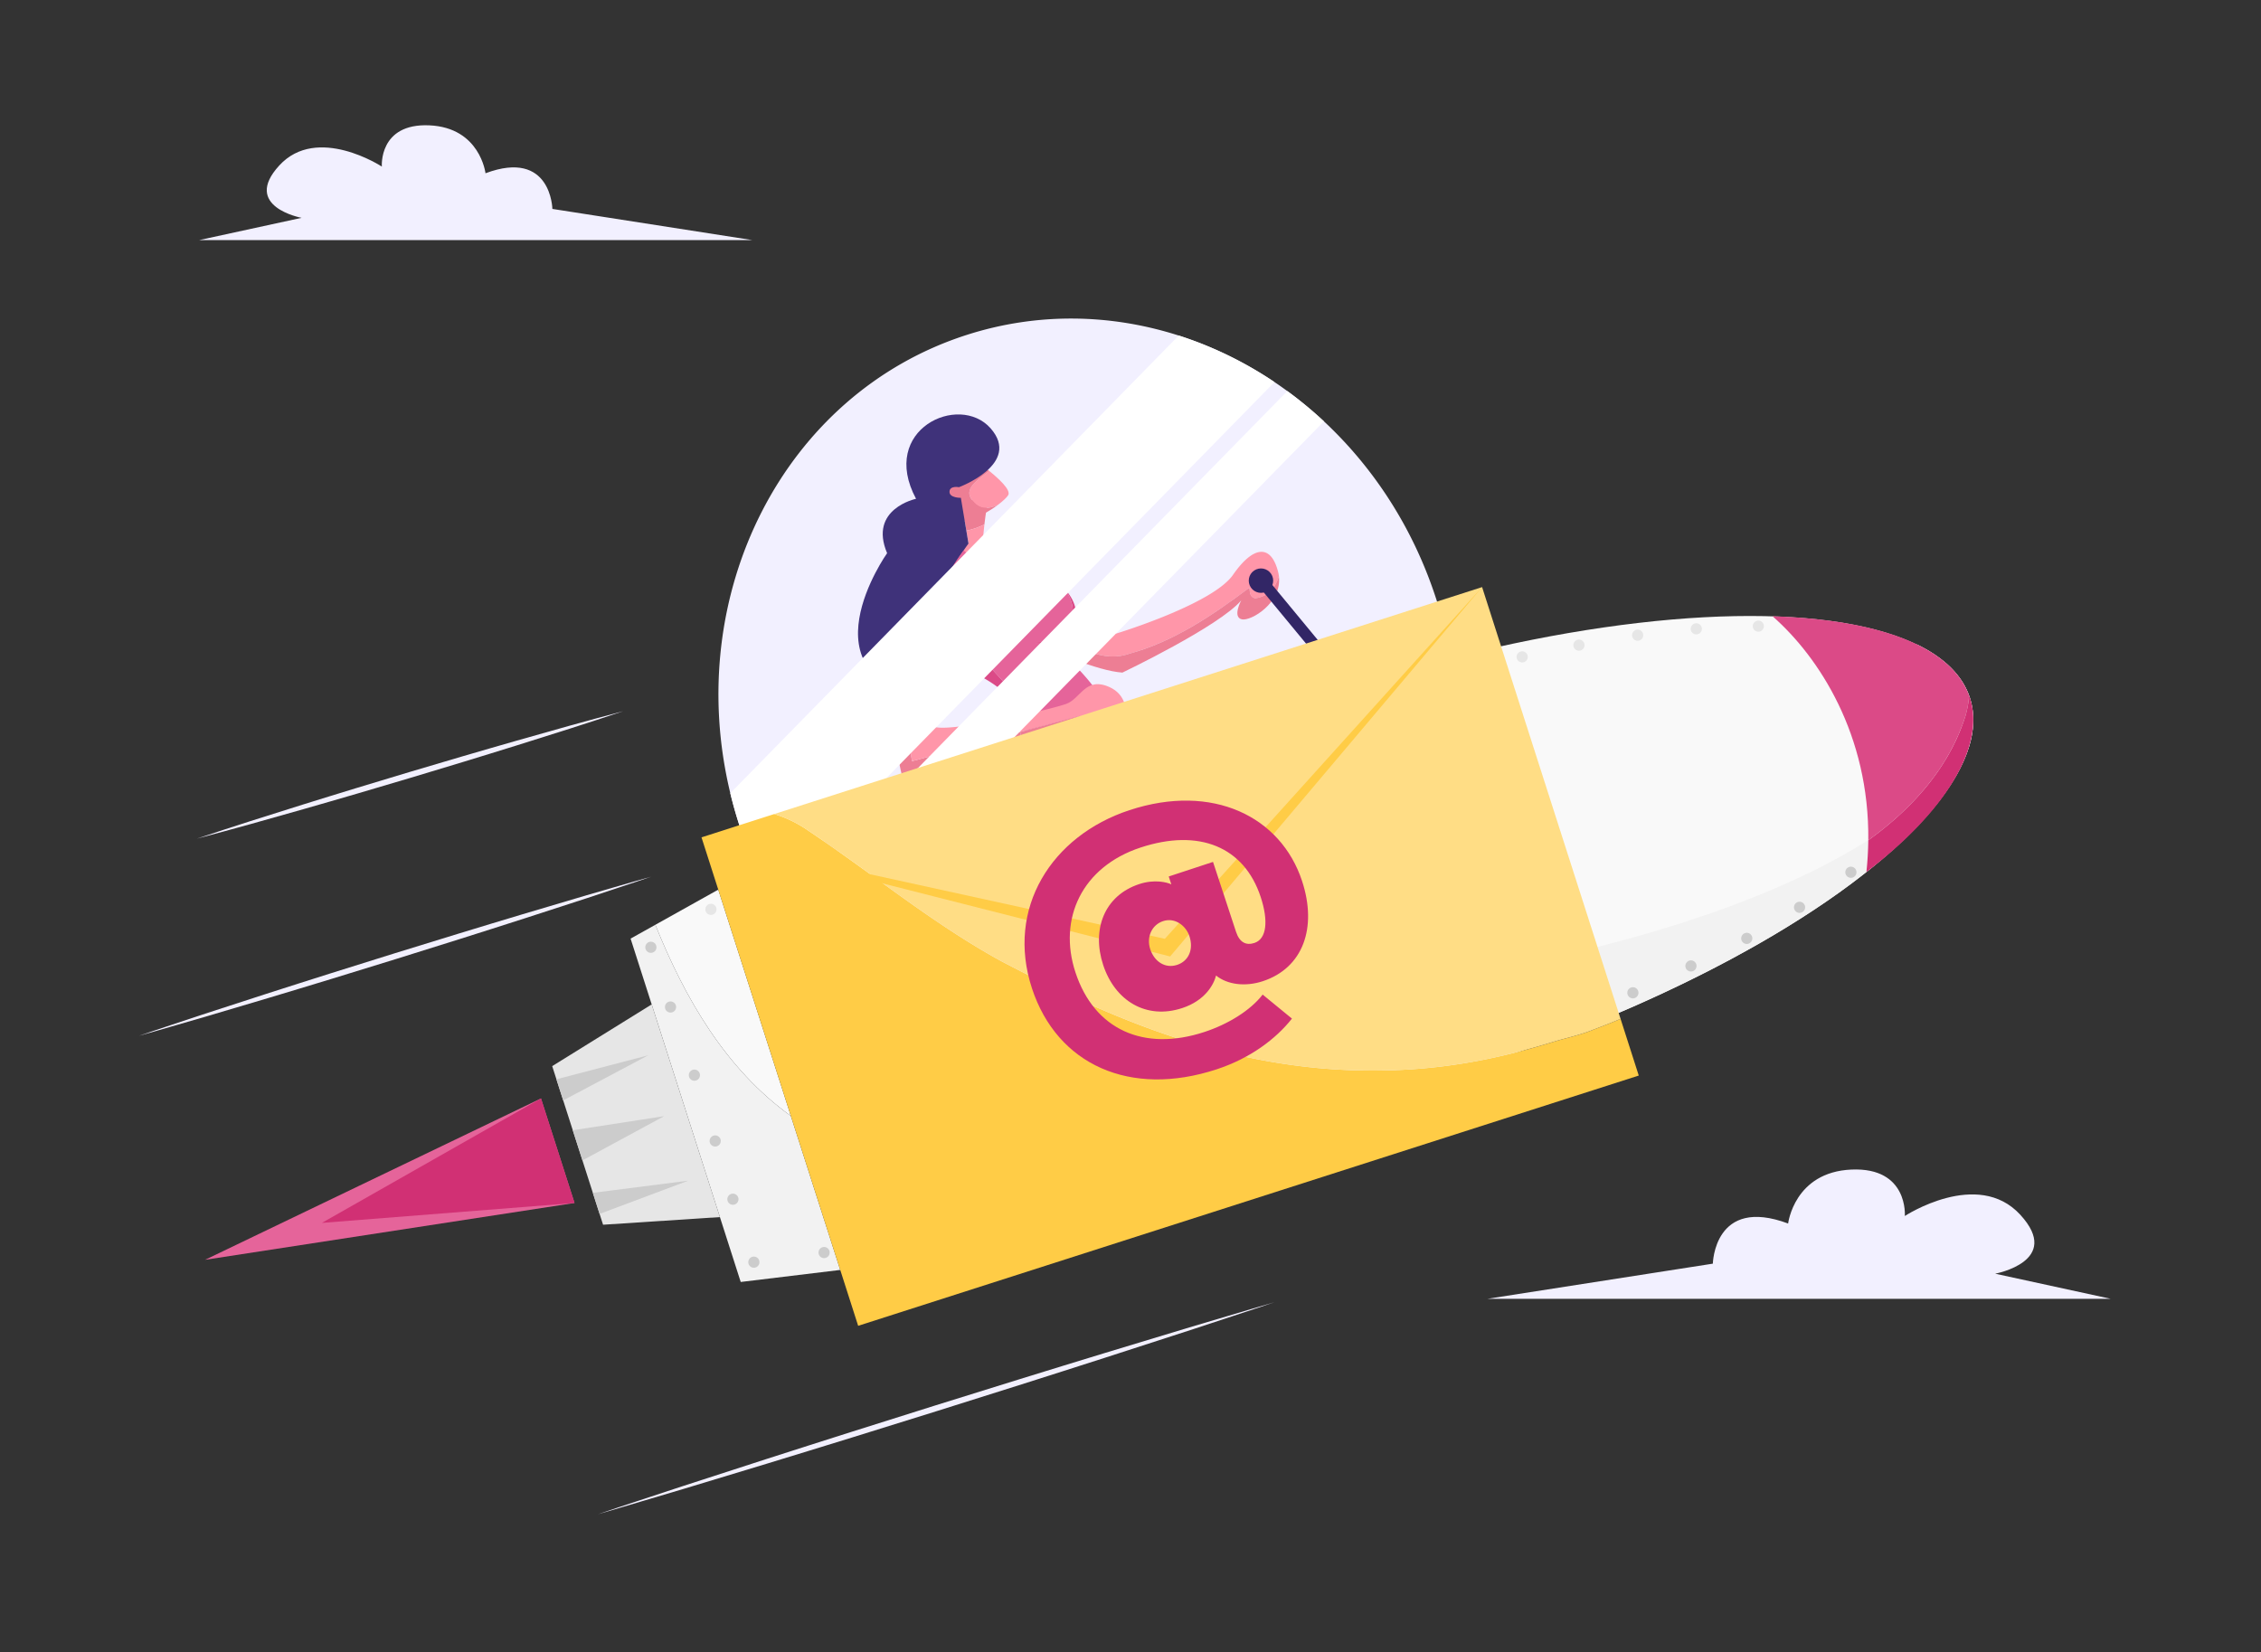 <?xml version="1.0" encoding="utf-8"?>
<svg xmlns="http://www.w3.org/2000/svg" style="enable-background:new 0 0 2000 1461.979" viewBox="0 0 2000 1461.979">
  <rect x="0" y="0" width="2000" height="1461.979" fill="#333333" stroke="none"/>
  <path d="M176.067 212.443h489.538l-176.989-27.607s-.986-53.242-59.158-31.551c0 0-4.752-40.424-49.702-42.396-44.95-1.972-41.992 36.481-41.992 36.481s-57.186-37.466-90.708-.986c-33.523 36.481 19.719 46.34 19.719 46.34l-90.708 19.719zM1866.982 1149.096h-551.108l199.249-31.079s1.11-59.938 66.598-35.519c0 0 5.35-45.509 55.953-47.729s47.274 41.069 47.274 41.069 64.378-42.179 102.117-1.11c37.739 41.069-22.199 52.168-22.199 52.168l102.116 22.2z" style="fill:#f2f0ff"/>
  <ellipse cx="1248.627" cy="775.98" rx="518.72" ry="176.675" style="fill:#f9f9f9" transform="rotate(-17.777 1248.844 776.085)"/>
  <path d="M1742.573 617.59c-6.461-20.15-23.064-36.134-47.878-47.925 24.534 16.702 39.331 36.358 42.164 58.521 12.373 96.787-207.961 204.697-492.13 241.025-191.51 24.482-363.132 10.202-458.483-31.337-28.693 34.999-40.634 68.218-31.566 96.498 29.794 92.915 275.095 97.323 547.894 9.846s469.794-233.714 439.999-326.628zM579.7 818.196l-21.901 12.238 97.412 303.783 88.036-10.644-43.686-136.237c-57.398-41.26-93.704-103.866-119.861-169.14z" style="fill:#f2f2f2"/>
  <path d="M579.7 818.196c26.157 65.274 62.462 127.88 119.861 169.141L635.352 787.1 579.7 818.196z" style="fill:#f9f9f9"/>
  <path d="m636.802 1076.809-103.35 6.761-44.998-140.33 88.009-54.601z" style="fill:#e6e6e6"/>
  <path d="m478.542 971.839 29.659 92.491-326.811 50.279z" style="fill:#e5649a"/>
  <path d="M1738.724 632.924c1.412-5.144 2.671-11.276 3.092-17.545-15.887-43.749-80.7-67.256-173.884-70.156 41.39 36.312 85.746 105.208 84.685 198.216 38.955-28.054 71.918-64.688 86.107-110.515z" style="fill:#db4a87"/>
  <path d="M1742.573 617.59a60.597 60.597 0 0 0-.758-2.211c-.421 6.269-1.68 12.401-3.092 17.545-14.189 45.827-47.152 82.46-86.107 110.515a295.33 295.33 0 0 1-1.664 28.079c71.565-54.466 105.008-112.181 91.621-153.928z" style="fill:#d13074"/>
  <path d="m492.191 954.895 81.256-21.262-75.265 39.946zM530.385 1074.005l78.419-29.408-84.4 10.757zM506.673 999.981l80.832-12.468-72.279 39.14zM1448.365 881.282a4.931 4.931 0 1 1-7.94-5.85 4.931 4.931 0 0 1 7.94 5.85zM1549.102 833.155a4.931 4.931 0 1 1-7.94-5.85 4.931 4.931 0 0 1 7.94 5.85zM1595.795 805.661a4.931 4.931 0 1 1-7.94-5.85 4.931 4.931 0 0 1 7.94 5.85zM1641.212 774.648a4.93 4.93 0 1 1-1.045-6.895 4.93 4.93 0 0 1 1.045 6.895zM1499.721 857.547a4.931 4.931 0 1 1-7.94-5.85 4.931 4.931 0 0 1 7.94 5.85z" style="fill:#ccc"/>
  <path d="M1350.438 584.109a4.931 4.931 0 1 1-7.94-5.85 4.931 4.931 0 0 1 7.94 5.85zM1400.651 573.715a4.931 4.931 0 1 1-7.94-5.85 4.931 4.931 0 0 1 7.94 5.85zM1452.589 564.916a4.931 4.931 0 1 1-7.94-5.85 4.931 4.931 0 0 1 7.94 5.85zM1504.451 559.284a4.931 4.931 0 1 1-7.94-5.85 4.931 4.931 0 0 1 7.94 5.85z" style="fill:#e6e6e6"/>
  <circle cx="1555.386" cy="553.936" r="4.931" style="fill:#e6e6e6" transform="rotate(-8.622 1555.654 554.193)"/>
  <path d="m478.542 971.839-193.836 110.117 223.495-17.626z" style="fill:#d13074"/>
  <path d="M732.934 1111.111a4.931 4.931 0 1 1-7.94-5.85 4.931 4.931 0 0 1 7.94 5.85zM670.813 1119.629a4.93 4.93 0 1 1-7.94-5.85 4.931 4.931 0 1 1 7.94 5.85zM652.279 1063.935a4.931 4.931 0 1 1-7.94-5.85 4.931 4.931 0 0 1 7.94 5.85zM618.203 954.163a4.931 4.931 0 1 1-7.94-5.85 4.931 4.931 0 0 1 7.94 5.85zM597.107 893.868a4.931 4.931 0 1 1-7.94-5.85 4.931 4.931 0 0 1 7.94 5.85zM636.607 1012.399a4.931 4.931 0 1 1-7.94-5.85 4.931 4.931 0 0 1 7.94 5.85zM579.72 841.035a4.931 4.931 0 1 1-7.94-5.85 4.931 4.931 0 0 1 7.94 5.85z" style="fill:#ccc"/>
  <path d="M632.828 807.462a4.931 4.931 0 1 1-7.94-5.85 4.931 4.931 0 0 1 7.94 5.85z" style="fill:#e6e6e6"/>
  <path d="M1069.19 963.658c-131.65 42.218-272.64-10.908-357.21-122.233a364.719 364.719 0 0 1-23.844-35.493 362.1 362.1 0 0 1-7.02-12.419c-10.934-20.216-20.181-41.794-27.488-64.587a388.613 388.613 0 0 1-7.627-27.155c-42.427-175.803 47.128-353.513 209.197-405.478 62.748-20.126 127.613-18.589 187.481.582 29.747 9.525 58.268 23.408 84.679 41.152a325.486 325.486 0 0 1 11.365 7.974 352.172 352.172 0 0 1 32.385 26.788c44.288 41.297 79.419 95.125 99.653 158.235 59.097 184.295-31.155 377.985-201.571 432.634z" style="fill:#f2f0ff"/>
  <path d="M870.758 463.978c1.214-10.326 2.783-18.759 2.783-18.759l-23.591-4.77 4.85 29.096c5.72-1.216 10.999-3.115 15.958-5.567z" style="fill:#ed7e94"/>
  <path d="m854.8 469.545 2.731 16.382c1.749 10.494 16.343 23.961 16.343 23.961l-3.491-14.495c-1.795-7.451-.909-20.492.375-31.415-4.959 2.452-10.238 4.351-15.958 5.567zM860.482 443.148c6.452 8.161 14.12 7.081 22.128 3.624 4.55-3.406 7.923-6.63 9.173-8.631 2.884-4.617-9.079-15.307-16.818-21.525-9.992 8.054-23.777 16.099-14.483 26.532z" style="fill:#ff96a9"/>
  <path d="M860.482 443.148c-9.294-10.433 4.49-18.479 14.483-26.532-3.506-2.817-6.146-4.716-6.146-4.716s-22.936-5.52-36.944 7.703c-14.008 13.223-5.741 35.862 11.024 40.764 11.763 3.439 29.012-5.585 39.711-13.595-8.008 3.457-15.676 4.537-22.128-3.624z" style="fill:#ed7e94"/>
  <path d="M848.263 431.04s55.744-20.65 27.925-52.154c-27.819-31.504-98.802.987-65.892 62.421 0 0-42.211 8.842-25.593 48.092 0 0-78.567 110.778 38.829 129.311 66.751 10.538 33.998-132.783 33.998-132.783l-7.581-45.478s-10.24.195-10.047-5.432c.195-5.629 8.361-3.977 8.361-3.977z" style="fill:#3f327a"/>
  <path d="M815.24 554.51c-16.435 38.428-28.998 86.595-17.51 131.076l107.001-28.936-2.437-9.011-95.519 25.831c-7.459-40.017-2.404-80.274 8.465-118.96z" style="fill:#ed7e94"/>
  <path d="M999.506 578.191c37.705-10.196 72.011-32.961 105.637-58.239.68 2.514-.474 8.221 5.233 9.375 12.161-1.711 17.907-10.008 20.925-19.382a28.751 28.751 0 0 0-.634-3.597c-6.24-25.188-21.88-23.818-39.994 2.238s-103.182 51.92-103.182 51.92-106.182-43.346-130.792-79.573c0 0-23.136 30.736-41.458 73.578-10.868 38.686-15.923 78.942-8.464 118.96l95.519-25.831-3.704-13.699c-29.513 6.35-63.663 12.163-72.35 9.055 0 0 19.513-74.468 40.244-98.944 0 0 15.621 8.579 36.554 18.705 4.031-6.052 6.939-12.75 11.81-18.319 24.391 20.378 55.171 44.424 84.656 33.753z" style="fill:#ff96a9"/>
  <path d="M1110.376 529.327c-5.707-1.154-4.553-6.861-5.233-9.375-33.626 25.278-67.932 48.043-105.637 58.239-29.484 10.671-60.264-13.375-84.657-33.754-4.872 5.569-7.779 12.267-11.81 18.319 28.747 13.907 67.531 30.739 89.799 32.328 0 0 85.586-40.871 105.097-63.874 0 0-8.018 14.754.522 16.731 8.127 1.881 35.585-14.681 32.844-37.996-3.019 9.374-8.764 17.671-20.925 19.382z" style="fill:#ed7e94"/>
  <path d="M937.323 575.75c-6.907-4.441-14.077-7.856-23.898-6.65 13.248-.885 22.623-6.118 30.638-16.378 7.958-8.269 5.35-21.383-2.204-31.549a27.795 27.795 0 0 0-1.414-1.411c-43.796 2.98-88.091-32.717-88.091-32.717-6.844 9.017-13.03 19.206-18.736 30.256 20.579 5.061 27.889 16.704 25.033 33.39 1.87 11.356 2.036 22.236 5.655 26.297 17.875 21.373 39.959 41.609 53.185 66.491l60.559-16.377c-4.665-17.255-29.562-41.257-40.727-51.352z" style="fill:#e5649a"/>
  <path d="M944.064 552.722c-8.016 10.26-17.39 15.493-30.638 16.378 9.821-1.206 16.991 2.209 23.898 6.65-3.316-2.998-5.434-4.783-5.434-4.783 33.975-20.581 15.517-43.918 9.97-49.794 7.553 10.166 10.162 23.28 2.204 31.549zM858.652 550.691a51.605 51.605 0 0 1-.705 3.403l-13.958 33.714c66.224 24.978 63.725 58.316 63.725 58.316l9.778-2.644c-13.227-24.882-35.31-45.118-53.185-66.491-3.619-4.062-3.786-14.942-5.655-26.298z" style="fill:#db4a87"/>
  <path d="M966.226 654.628c10.833-.493 19.379-5.342 26.585-12.026 6.142-13.133 2.89-28.312-11.379-34.713-21.475-9.632-25.414 10.494-38.639 15.024-6.403 2.193-24.244 6.733-44.204 11.028l3.704 13.699 52.787-14.275c-.473 8.22 2.246 18.275 11.146 21.263z" style="fill:#ff96a9"/>
  <path d="M966.226 654.628c-8.9-2.988-11.619-13.043-11.145-21.263l-52.787 14.275 2.437 9.011 41.666-11.268s7.205 26.643 30.131 14.153c7.693-4.191 13.181-10.303 16.282-16.934-7.205 6.684-15.75 11.533-26.584 12.026z" style="fill:#ed7e94"/>
  <circle cx="1115.426" cy="513.741" r="10.802" style="fill:#322666" transform="rotate(-34.501 1115.39 513.745)"/>
  <path d="M1176.632 595.032a5.05 5.05 0 0 1-.896-.849l-63.218-76.532c-1.767-2.139-1.466-5.306.674-7.073s5.305-1.467 7.073.674l63.218 76.532a5.024 5.024 0 0 1-6.851 7.248z" style="fill:#322666"/>
  <path d="M1127.357 338.027 681.116 793.513c-10.934-20.216-20.181-41.794-27.488-64.587a388.613 388.613 0 0 1-7.627-27.155l396.678-404.897c29.746 9.525 58.267 23.408 84.678 41.153zM1171.107 372.789 711.98 841.424a364.719 364.719 0 0 1-23.844-35.493L1138.722 346a352.211 352.211 0 0 1 32.385 26.789z" style="fill:#fff"/>
  <path d="M1376.973 920.882c-55.293 17.289-105.879 26.44-163.812 26.31-121.056-.216-223.989-42.53-327.231-96.676-61.541-33.737-113.404-77.108-170.414-115.244-9.804-6.906-20.069-11.806-30.664-15.046l-64.329 20.628 138.576 432.153 690.488-221.415-16.08-50.146a562.013 562.013 0 0 1-23.191 9.185c-11.173 4.664-21.95 7.04-33.343 10.251z" style="fill:#ffcc46"/>
  <path d="M684.852 720.226c10.596 3.24 20.861 8.139 30.664 15.046 57.01 38.136 108.873 81.507 170.414 115.244 103.242 54.146 206.176 96.46 327.231 96.676 57.933.13 108.519-9.021 163.812-26.31 11.393-3.211 22.17-5.587 33.343-10.25a560.044 560.044 0 0 0 23.191-9.185L1311.011 519.44 684.852 720.226z" style="fill:#ffdd85"/>
  <path d="m620.523 740.854 414.532 105.37 275.956-326.784-280.615 311.16z" style="fill:#ffcc46"/>
  <path d="M1007.79 782.167c13.434-4.421 24.605-1.584 28.325.294l-2.303-6.997 39.183-12.895 20.356 61.854c3.132 9.516 8.991 12.24 16.269 9.845 10.915-3.592 12.467-19.612 5.558-40.603-14.645-44.501-54.462-60.866-106.24-43.825s-73.291 62.894-57.632 110.474c16.672 50.658 60.39 70.392 114.127 52.707 20.711-6.816 40.604-18.946 51.466-33.068l25.914 21.25c-14.231 18.022-36.845 35.08-66.512 44.844-76.688 25.238-141.241-4.079-163.44-71.531-23.304-70.81 17.287-135.04 86.138-157.699 73.889-24.317 134.059 5.822 152.757 62.638 13.632 41.422.825 76.967-34.72 88.665-15.393 5.066-31.226 3.142-41.352-5.003-2.175 8.471-10.054 22.231-29.925 28.771-31.907 10.5-59.515-6.47-69.924-38.097-10.314-31.347.889-61.4 31.955-71.624zm33.458 71.501c10.076-3.316 14.773-13.548 10.905-25.303-3.039-9.236-12.7-16.913-23.335-13.413-9.797 3.224-14.962 13.919-11.37 24.835 3.592 10.915 13.165 17.381 23.8 13.881z" style="fill:#d13074"/>
  <path d="m1127.32 1152.155-18.584 6.232-18.613 6.142-37.228 12.276c-24.844 8.104-49.696 16.18-74.578 24.161-24.863 8.042-49.781 15.907-74.673 23.856l-74.76 23.579-74.844 23.313c-24.977 7.676-49.926 15.446-74.932 23.03-24.987 7.647-50.003 15.199-75.028 22.724l-37.576 11.164-18.789 5.578-18.818 5.486 18.583-6.235 18.612-6.143 37.227-12.279c24.844-8.104 49.696-16.18 74.578-24.161 24.862-8.045 49.783-15.903 74.674-23.855l74.762-23.573 74.846-23.306c24.976-7.68 49.927-15.443 74.932-23.029 24.986-7.648 50.003-15.2 75.028-22.724l37.575-11.167 18.789-5.58 18.817-5.489zM576.027 775.634l-14.041 4.771-14.07 4.68-28.142 9.352c-18.786 6.155-37.581 12.282-56.405 18.313-18.805 6.093-37.665 12.009-56.5 18.008l-56.586 17.731-56.669 17.464c-18.919 5.727-37.809 11.547-56.757 17.182-18.928 5.698-37.886 11.3-56.852 16.875l-28.488 8.239-14.245 4.116L123 916.389l14.041-4.773 14.069-4.681 28.141-9.355c18.786-6.155 37.581-12.282 56.405-18.314 18.805-6.095 37.667-12.004 56.5-18.007l56.588-17.725 56.671-17.457c18.918-5.731 37.81-11.545 56.757-17.181 18.928-5.698 37.885-11.301 56.852-16.876l28.487-8.243 14.245-4.117 14.271-4.026zM551.212 629.238c-31.117 10.426-62.38 20.361-93.695 30.123-15.644 4.927-31.341 9.677-47.012 14.51l-47.096 14.232-47.175 13.964c-15.754 4.56-31.479 9.214-47.26 13.681-31.533 9.032-63.119 17.888-94.853 26.25 31.115-10.432 62.377-20.37 93.693-30.13 15.643-4.93 31.342-9.672 47.013-14.509l47.098-14.226 47.177-13.958c15.753-4.564 31.48-9.211 47.261-13.68 31.531-9.031 63.117-17.89 94.849-26.257z" style="fill:#f2f0ff"/>
</svg>